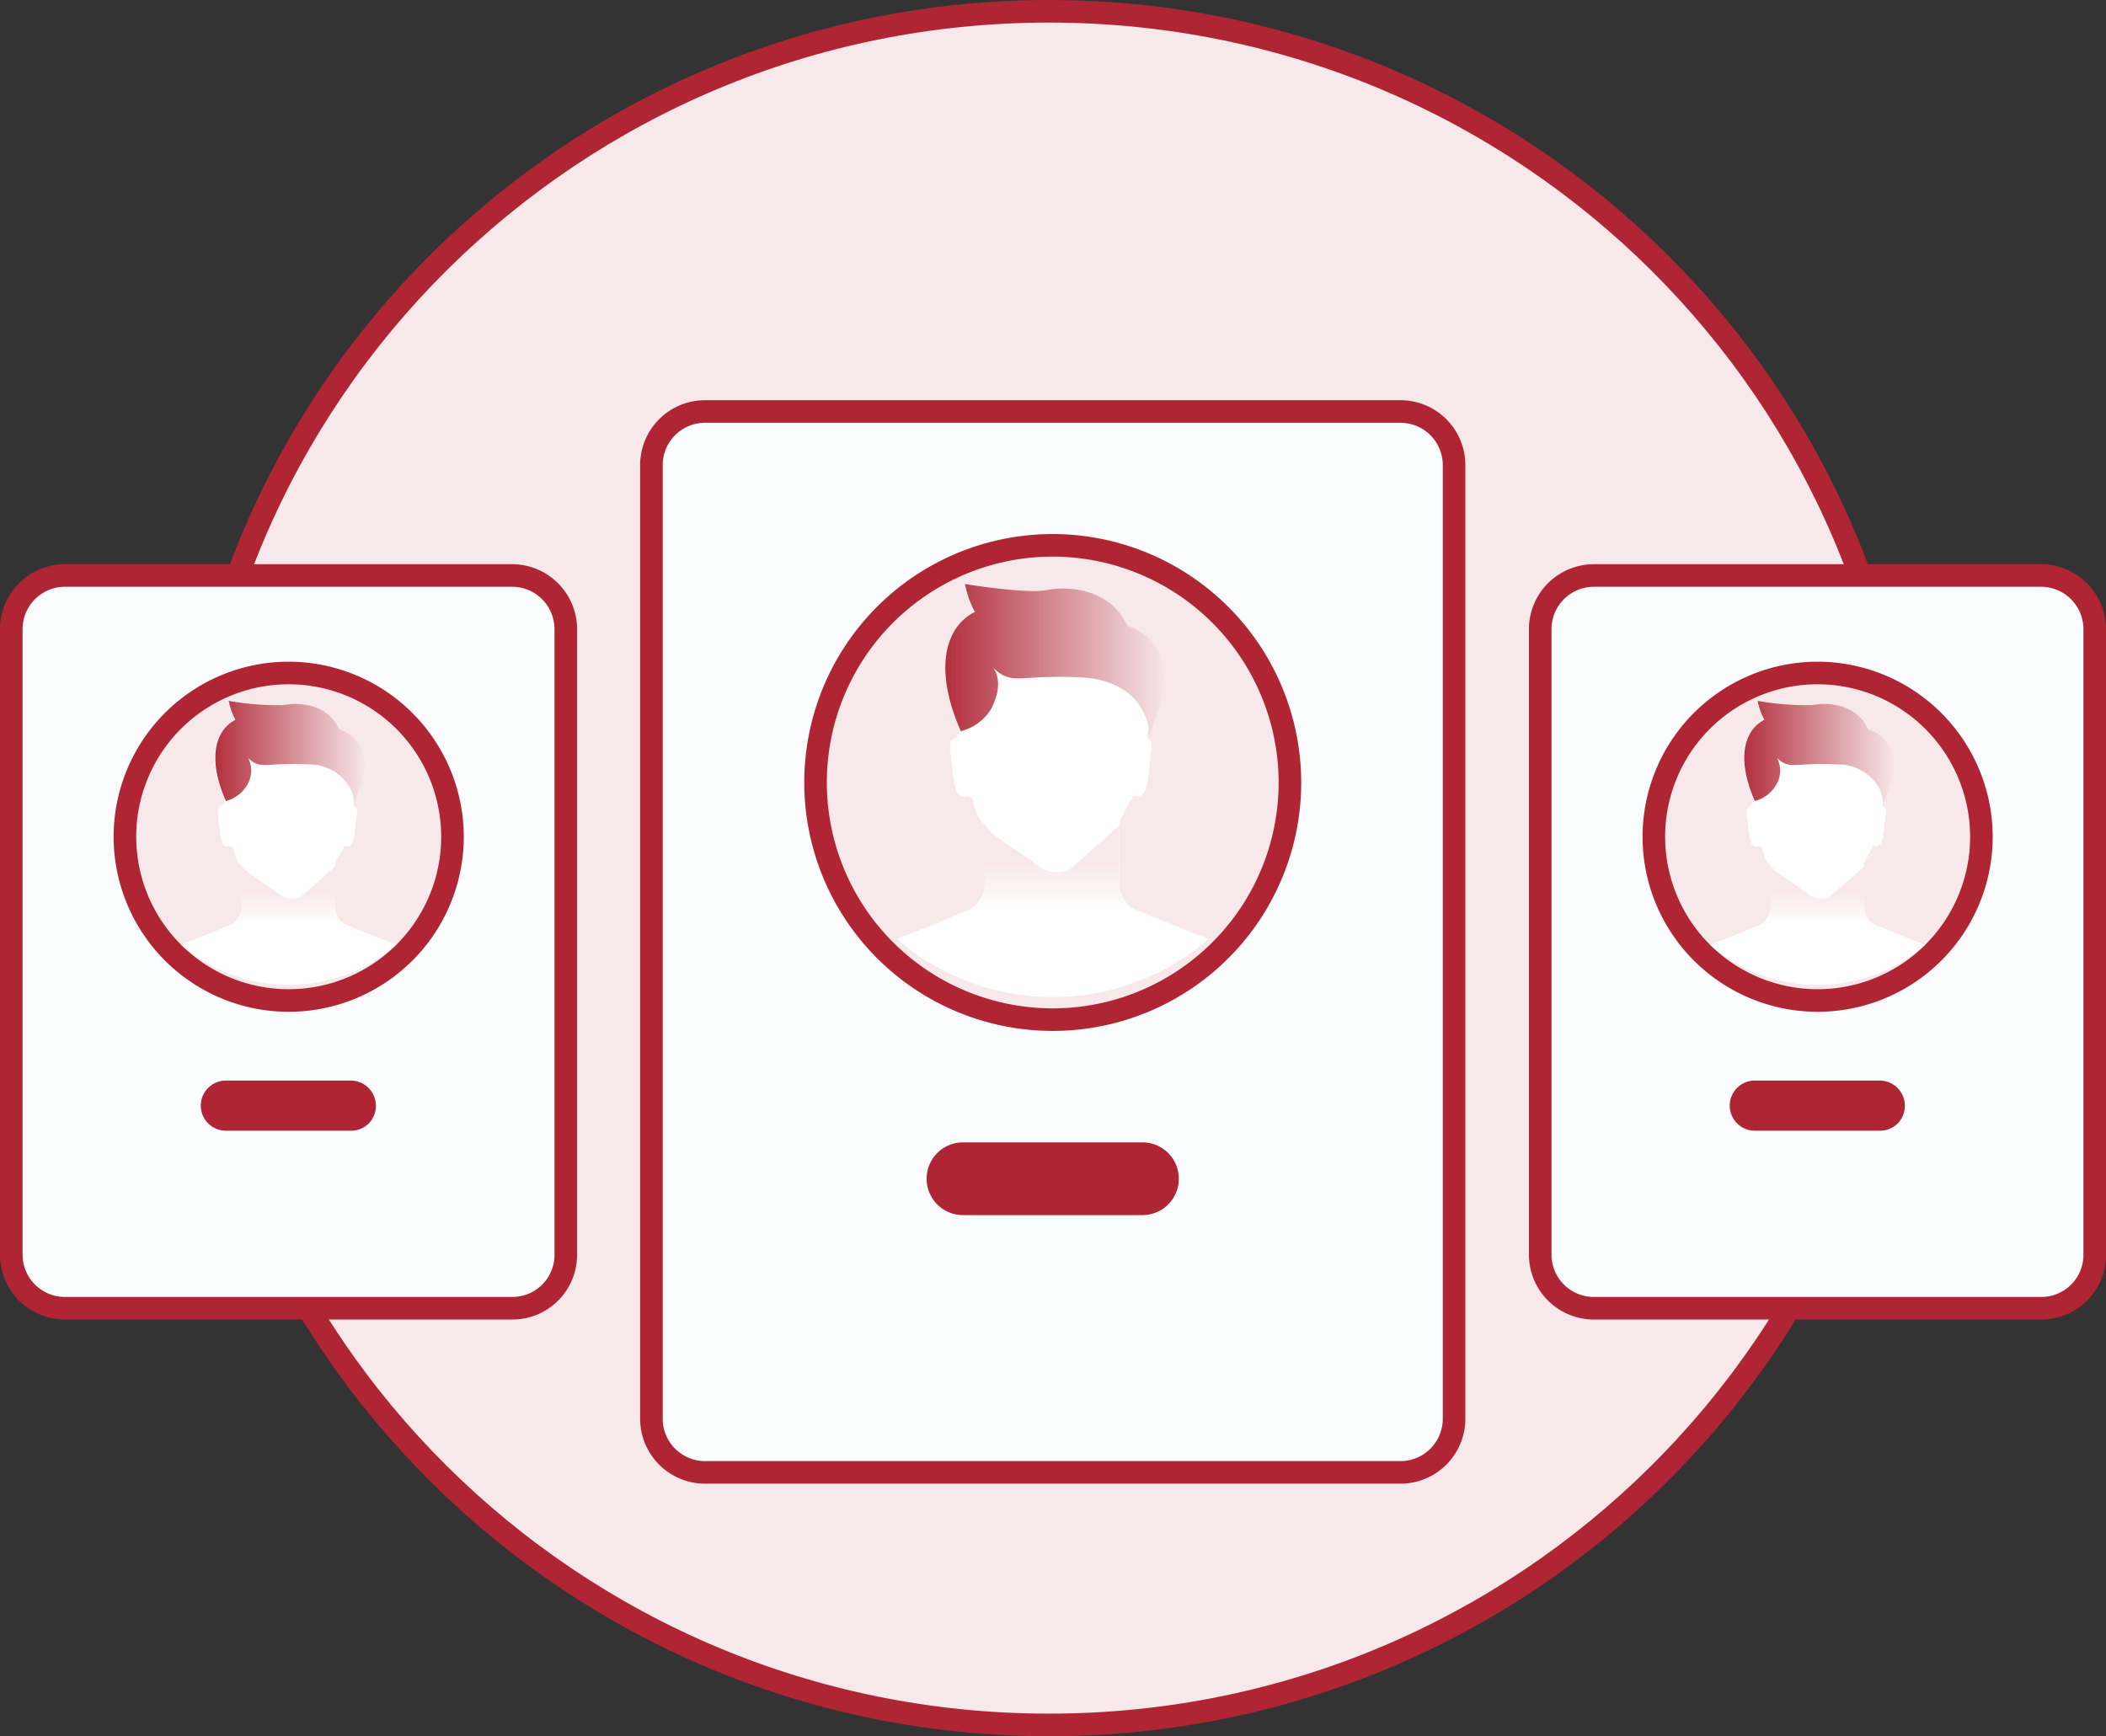 <svg xmlns="http://www.w3.org/2000/svg" xmlns:xlink="http://www.w3.org/1999/xlink" width="186.619" height="153.867" viewBox="0 0 186.619 153.867">
  <rect x="0" y="0" width="186.619" height="153.867" fill="#333333" stroke="none"/>
  <defs>
    <linearGradient id="linear-gradient" y1="0.5" x2="1" y2="0.5" gradientUnits="objectBoundingBox">
      <stop offset="0" stop-color="#af2534"/>
      <stop offset="1" stop-color="#f7e8ea"/>
    </linearGradient>
    <linearGradient id="linear-gradient-3" x1="0.5" y1="1.005" x2="0.5" y2="0.454" gradientUnits="objectBoundingBox">
      <stop offset="0" stop-color="#fff"/>
      <stop offset="1" stop-color="#f7e8ea"/>
    </linearGradient>
  </defs>
  <g id="_44" data-name="44" transform="translate(-3.989 16.318)">
    <path id="Path" d="M76.448,151.867c42.214,0,76.448-33.977,76.448-75.933S118.662,0,76.448,0,0,33.977,0,75.933,34.234,151.867,76.448,151.867Z" transform="translate(20.489 -15.318)" fill="#f7e8ea" stroke="#af2534" stroke-width="2"/>
    <path id="Path-2" data-name="Path" d="M66.369,94.018H4.753A4.753,4.753,0,0,1,0,89.256V4.748A4.75,4.75,0,0,1,4.753,0H66.369a4.75,4.75,0,0,1,4.755,4.748V89.256A4.753,4.753,0,0,1,66.369,94.018Z" transform="translate(61.714 20.15)" fill="#fafcfd" stroke="#af2534" stroke-width="2"/>
    <path id="Path-3" data-name="Path" d="M19.236,6.445H3.221A3.223,3.223,0,0,1,3.221,0H19.236a3.223,3.223,0,0,1,0,6.445Z" transform="translate(86.046 84.922)" fill="#af2534"/>
    <path id="Path-4" data-name="Path" d="M.882,3.381H.046A15.312,15.312,0,0,1,0,1.7,15.68,15.68,0,0,1,.046,0H.882A15.68,15.68,0,0,1,.928,1.7,15.942,15.942,0,0,1,.882,3.381Z" transform="translate(113.393 94.956)" fill="#af2534" opacity="0"/>
    <path id="Path-5" data-name="Path" d="M44.381,64.938H4.753A4.753,4.753,0,0,1,0,60.176V4.762A4.761,4.761,0,0,1,4.753,0H44.381a4.762,4.762,0,0,1,4.755,4.762V60.217A4.727,4.727,0,0,1,44.381,64.938Z" transform="translate(140.472 34.683)" fill="#fafcfd" stroke="#af2534" stroke-width="2"/>
    <path id="Path-6" data-name="Path" d="M44.381,64.938H4.753A4.753,4.753,0,0,1,0,60.176V4.762A4.761,4.761,0,0,1,4.753,0H44.381a4.762,4.762,0,0,1,4.755,4.762V60.217A4.727,4.727,0,0,1,44.381,64.938Z" transform="translate(4.989 34.683)" fill="#fafcfd" stroke="#af2534" stroke-width="2"/>
    <path id="Path-7" data-name="Path" d="M13.293,4.444H2.221A2.222,2.222,0,0,1,2.221,0H13.293a2.234,2.234,0,0,1,2.221,2.222A2.185,2.185,0,0,1,13.293,4.444Z" transform="translate(157.268 79.443)" fill="#af2534"/>
    <path id="Path-8" data-name="Path" d="M13.293,4.444H2.221A2.222,2.222,0,0,1,2.221,0H13.293a2.234,2.234,0,0,1,2.221,2.222A2.185,2.185,0,0,1,13.293,4.444Z" transform="translate(21.784 79.443)" fill="#af2534"/>
    <path id="Path-9" data-name="Path" d="M1.1,2.319H.057A5.937,5.937,0,0,1,0,1.159,5.967,5.967,0,0,1,.057,0H1.1a6.056,6.056,0,0,1,.057,1.159A5.94,5.94,0,0,1,1.1,2.319Z" transform="translate(175.661 86.385)" fill="#af2534" opacity="0"/>
    <path id="Path-10" data-name="Path" d="M1.336,2.319H.069A4.9,4.9,0,0,1,0,1.159,4.921,4.921,0,0,1,.069,0H1.336A4.993,4.993,0,0,1,1.4,1.159,4.9,4.9,0,0,1,1.336,2.319Z" transform="translate(39.927 86.385)" fill="#af2534" opacity="0"/>
    <path id="Path-11" data-name="Path" d="M29.025,14.506A14.513,14.513,0,1,1,14.513,0,14.533,14.533,0,0,1,29.025,14.506Z" transform="translate(150.543 43.323)" fill="#f7e8ea" stroke="#af2534" stroke-width="2"/>
    <path id="Path-12" data-name="Path" d="M29.025,14.506A14.513,14.513,0,1,1,14.513,0,14.533,14.533,0,0,1,29.025,14.506Z" transform="translate(15.06 43.323)" fill="#f7e8ea" stroke="#af2534" stroke-width="2"/>
    <path id="Path-13" data-name="Path" d="M19.078,21.586A14.558,14.558,0,0,1,0,21.586c1.063-.414,2.44-.939,4.285-1.725a1.774,1.774,0,0,0,.937-.911A1.891,1.891,0,0,0,5.38,18.2V14.727a.73.73,0,0,1-.157-.221,3.208,3.208,0,0,1-.562-1.491l-.313-.166c-.876.221-.813-.745-1.064-2.567-.094-.745.032-.9.345-1.021l.282-.373c-1.721-3.92-.845-6.363.845-7.2A5.821,5.821,0,0,1,4.16,0,24.467,24.467,0,0,0,9.039.373c1.6-.317,4,.069,4.911,2.153A3.166,3.166,0,0,1,16.17,5.093a6.738,6.738,0,0,1-.407,2.788,1.376,1.376,0,0,1-.062.152c0,.041-.032.041-.032.069-.03.1-.062.179-.094.276-.03.041-.03.1-.062.124-.032.1-.062.166-.094.248v.041a.406.406,0,0,0-.062.179.9.9,0,0,0-.063.221.119.119,0,0,1,.032.1c.25.124.313.317.219.966-.219,1.753-.157,2.816-1.064,2.567L13.7,14.23a1.562,1.562,0,0,0-.063.345c-.03.248-.03.787-.03,3.63a1.672,1.672,0,0,0,.282.939,1.639,1.639,0,0,0,.813.69h.032C16.639,20.648,18.016,21.172,19.078,21.586Z" transform="translate(155.516 45.821)" fill="#fff"/>
    <path id="Path-14" data-name="Path" d="M19.078,21.586A14.558,14.558,0,0,1,0,21.586c1.063-.414,2.44-.939,4.285-1.725a1.774,1.774,0,0,0,.937-.911A1.891,1.891,0,0,0,5.38,18.2V14.727a.73.73,0,0,1-.157-.221,3.208,3.208,0,0,1-.562-1.491l-.313-.166c-.876.221-.813-.745-1.064-2.567-.094-.745.032-.9.345-1.021l.282-.373c-1.721-3.92-.845-6.363.845-7.2A5.821,5.821,0,0,1,4.16,0,24.467,24.467,0,0,0,9.039.373c1.6-.317,4,.069,4.911,2.153A3.166,3.166,0,0,1,16.17,5.093a6.738,6.738,0,0,1-.407,2.788,1.376,1.376,0,0,1-.062.152c0,.041-.032.041-.032.069-.03.1-.062.179-.094.276-.03.041-.03.1-.062.124-.032.1-.062.166-.094.248v.041a.406.406,0,0,0-.062.179.9.9,0,0,0-.063.221.119.119,0,0,1,.032.1c.25.124.313.317.219.966-.219,1.753-.157,2.816-1.064,2.567L13.7,14.23a1.562,1.562,0,0,0-.063.345c-.03.248-.03.787-.03,3.63a1.672,1.672,0,0,0,.282.939,1.639,1.639,0,0,0,.813.69h.032C16.639,20.648,18.016,21.172,19.078,21.586Z" transform="translate(20.033 45.821)" fill="#fff"/>
    <path id="Path-15" data-name="Path" d="M12.288,9.22a3.058,3.058,0,0,0-.282-1.38c-.032-.055-.062-.124-.094-.179A4.182,4.182,0,0,0,8.19,5.631c-3.753-.193-4.128.524-5.285-.566a2.42,2.42,0,0,1-.157,2.5A3.022,3.022,0,0,1,.934,8.875c-1.72-3.906-.845-6.349.845-7.191A5.821,5.821,0,0,1,1.184,0,24.467,24.467,0,0,0,6.063.373c1.6-.317,4,.055,4.911,2.153a3.13,3.13,0,0,1,2.221,2.567C13.382,6.721,12.475,8.5,12.288,9.22Z" transform="translate(158.554 45.794)" fill="url(#linear-gradient)"/>
    <path id="Path-16" data-name="Path" d="M12.288,9.22a3.058,3.058,0,0,0-.282-1.38c-.032-.055-.062-.124-.094-.179A4.182,4.182,0,0,0,8.19,5.631c-3.753-.193-4.128.524-5.285-.566a2.42,2.42,0,0,1-.157,2.5A3.022,3.022,0,0,1,.934,8.875c-1.72-3.906-.845-6.349.845-7.191A5.821,5.821,0,0,1,1.184,0,24.467,24.467,0,0,0,6.063.373c1.6-.317,4,.055,4.911,2.153a3.13,3.13,0,0,1,2.221,2.567C13.382,6.721,12.475,8.5,12.288,9.22Z" transform="translate(23.071 45.794)" fill="url(#linear-gradient)"/>
    <path id="Path-17" data-name="Path" d="M8.727,4.844v.69H0V4.624a1.891,1.891,0,0,0,.157-.745V.4A.73.73,0,0,1,0,.179V0A3.294,3.294,0,0,0,.72.842l2.72,1.9a1.729,1.729,0,0,0,2.221.028L8.226.5A1.023,1.023,0,0,0,8.477.248c-.032.248-.032.787-.032,3.63A1.729,1.729,0,0,0,8.727,4.844Z" transform="translate(160.739 60.148)" fill="url(#linear-gradient-3)"/>
    <path id="Path-18" data-name="Path" d="M8.727,4.844v.69H0V4.624a1.891,1.891,0,0,0,.157-.745V.4A.73.73,0,0,1,0,.179V0A3.294,3.294,0,0,0,.72.842l2.72,1.9a1.729,1.729,0,0,0,2.221.028L8.226.5A1.023,1.023,0,0,0,8.477.248c-.032.248-.032.787-.032,3.63A1.729,1.729,0,0,0,8.727,4.844Z" transform="translate(25.256 60.148)" fill="url(#linear-gradient-3)"/>
    <path id="Path-19" data-name="Path" d="M42.036,21.008A21.018,21.018,0,1,1,21.018,0,21.048,21.048,0,0,1,42.036,21.008Z" transform="translate(76.257 32.009)" fill="#f7e8ea" stroke="#af2534" stroke-width="2"/>
    <path id="Path-20" data-name="Path" d="M27.63,31.262a21.083,21.083,0,0,1-27.63,0c1.539-.6,3.534-1.359,6.206-2.5a2.57,2.57,0,0,0,1.357-1.319,2.738,2.738,0,0,0,.228-1.079V21.328a1.057,1.057,0,0,1-.228-.32,4.646,4.646,0,0,1-.814-2.159l-.454-.24c-1.269.32-1.177-1.079-1.541-3.718-.136-1.079.046-1.3.5-1.479l.408-.54C3.17,7.2,4.439,3.658,6.886,2.439A8.431,8.431,0,0,1,6.025,0s5.255.86,7.066.54c2.311-.46,5.8.1,7.112,3.118a4.586,4.586,0,0,1,3.216,3.718,9.758,9.758,0,0,1-.59,4.038,1.992,1.992,0,0,1-.09.22c0,.06-.046.06-.046.1-.044.14-.09.26-.136.4-.044.06-.044.14-.09.18-.046.14-.09.24-.136.36v.06a.587.587,0,0,0-.09.26,1.308,1.308,0,0,0-.092.32.173.173,0,0,1,.046.14c.362.18.454.46.318,1.4-.318,2.539-.228,4.078-1.541,3.718l-1.131,2.039a2.262,2.262,0,0,0-.092.5c-.044.36-.044,1.139-.044,5.257a2.422,2.422,0,0,0,.408,1.359,2.374,2.374,0,0,0,1.177,1h.046C24.1,29.9,26.091,30.662,27.63,31.262Z" transform="translate(83.46 35.627)" fill="#fff"/>
    <path id="Path-21" data-name="Path" d="M18.056,13.548a4.494,4.494,0,0,0-.414-2.028c-.047-.081-.091-.183-.138-.264-1.01-2.028-3.308-2.9-5.47-2.981-5.514-.284-6.066.771-7.766-.832.552.832.6,2.069-.231,3.671a4.44,4.44,0,0,1-2.665,1.927C-1.154,7.3.131,3.711,2.614,2.474A8.554,8.554,0,0,1,1.74,0S7.072.872,8.909.548c2.344-.466,5.884.081,7.216,3.164a4.6,4.6,0,0,1,3.263,3.772C19.664,9.877,18.332,12.493,18.056,13.548Z" transform="translate(87.758 35.441)" fill="url(#linear-gradient)"/>
    <path id="Path-22" data-name="Path" d="M12.564,6.975v.994H0V6.657A2.722,2.722,0,0,0,.227,5.584V.576A1.051,1.051,0,0,1,0,.258V0A4.742,4.742,0,0,0,1.037,1.212L4.954,3.954a2.489,2.489,0,0,0,3.2.04L11.843.715A1.473,1.473,0,0,0,12.2.358c-.046.358-.046,1.133-.046,5.226A2.489,2.489,0,0,0,12.564,6.975Z" transform="translate(90.993 56.426)" fill="url(#linear-gradient-3)"/>
  </g>
</svg>
